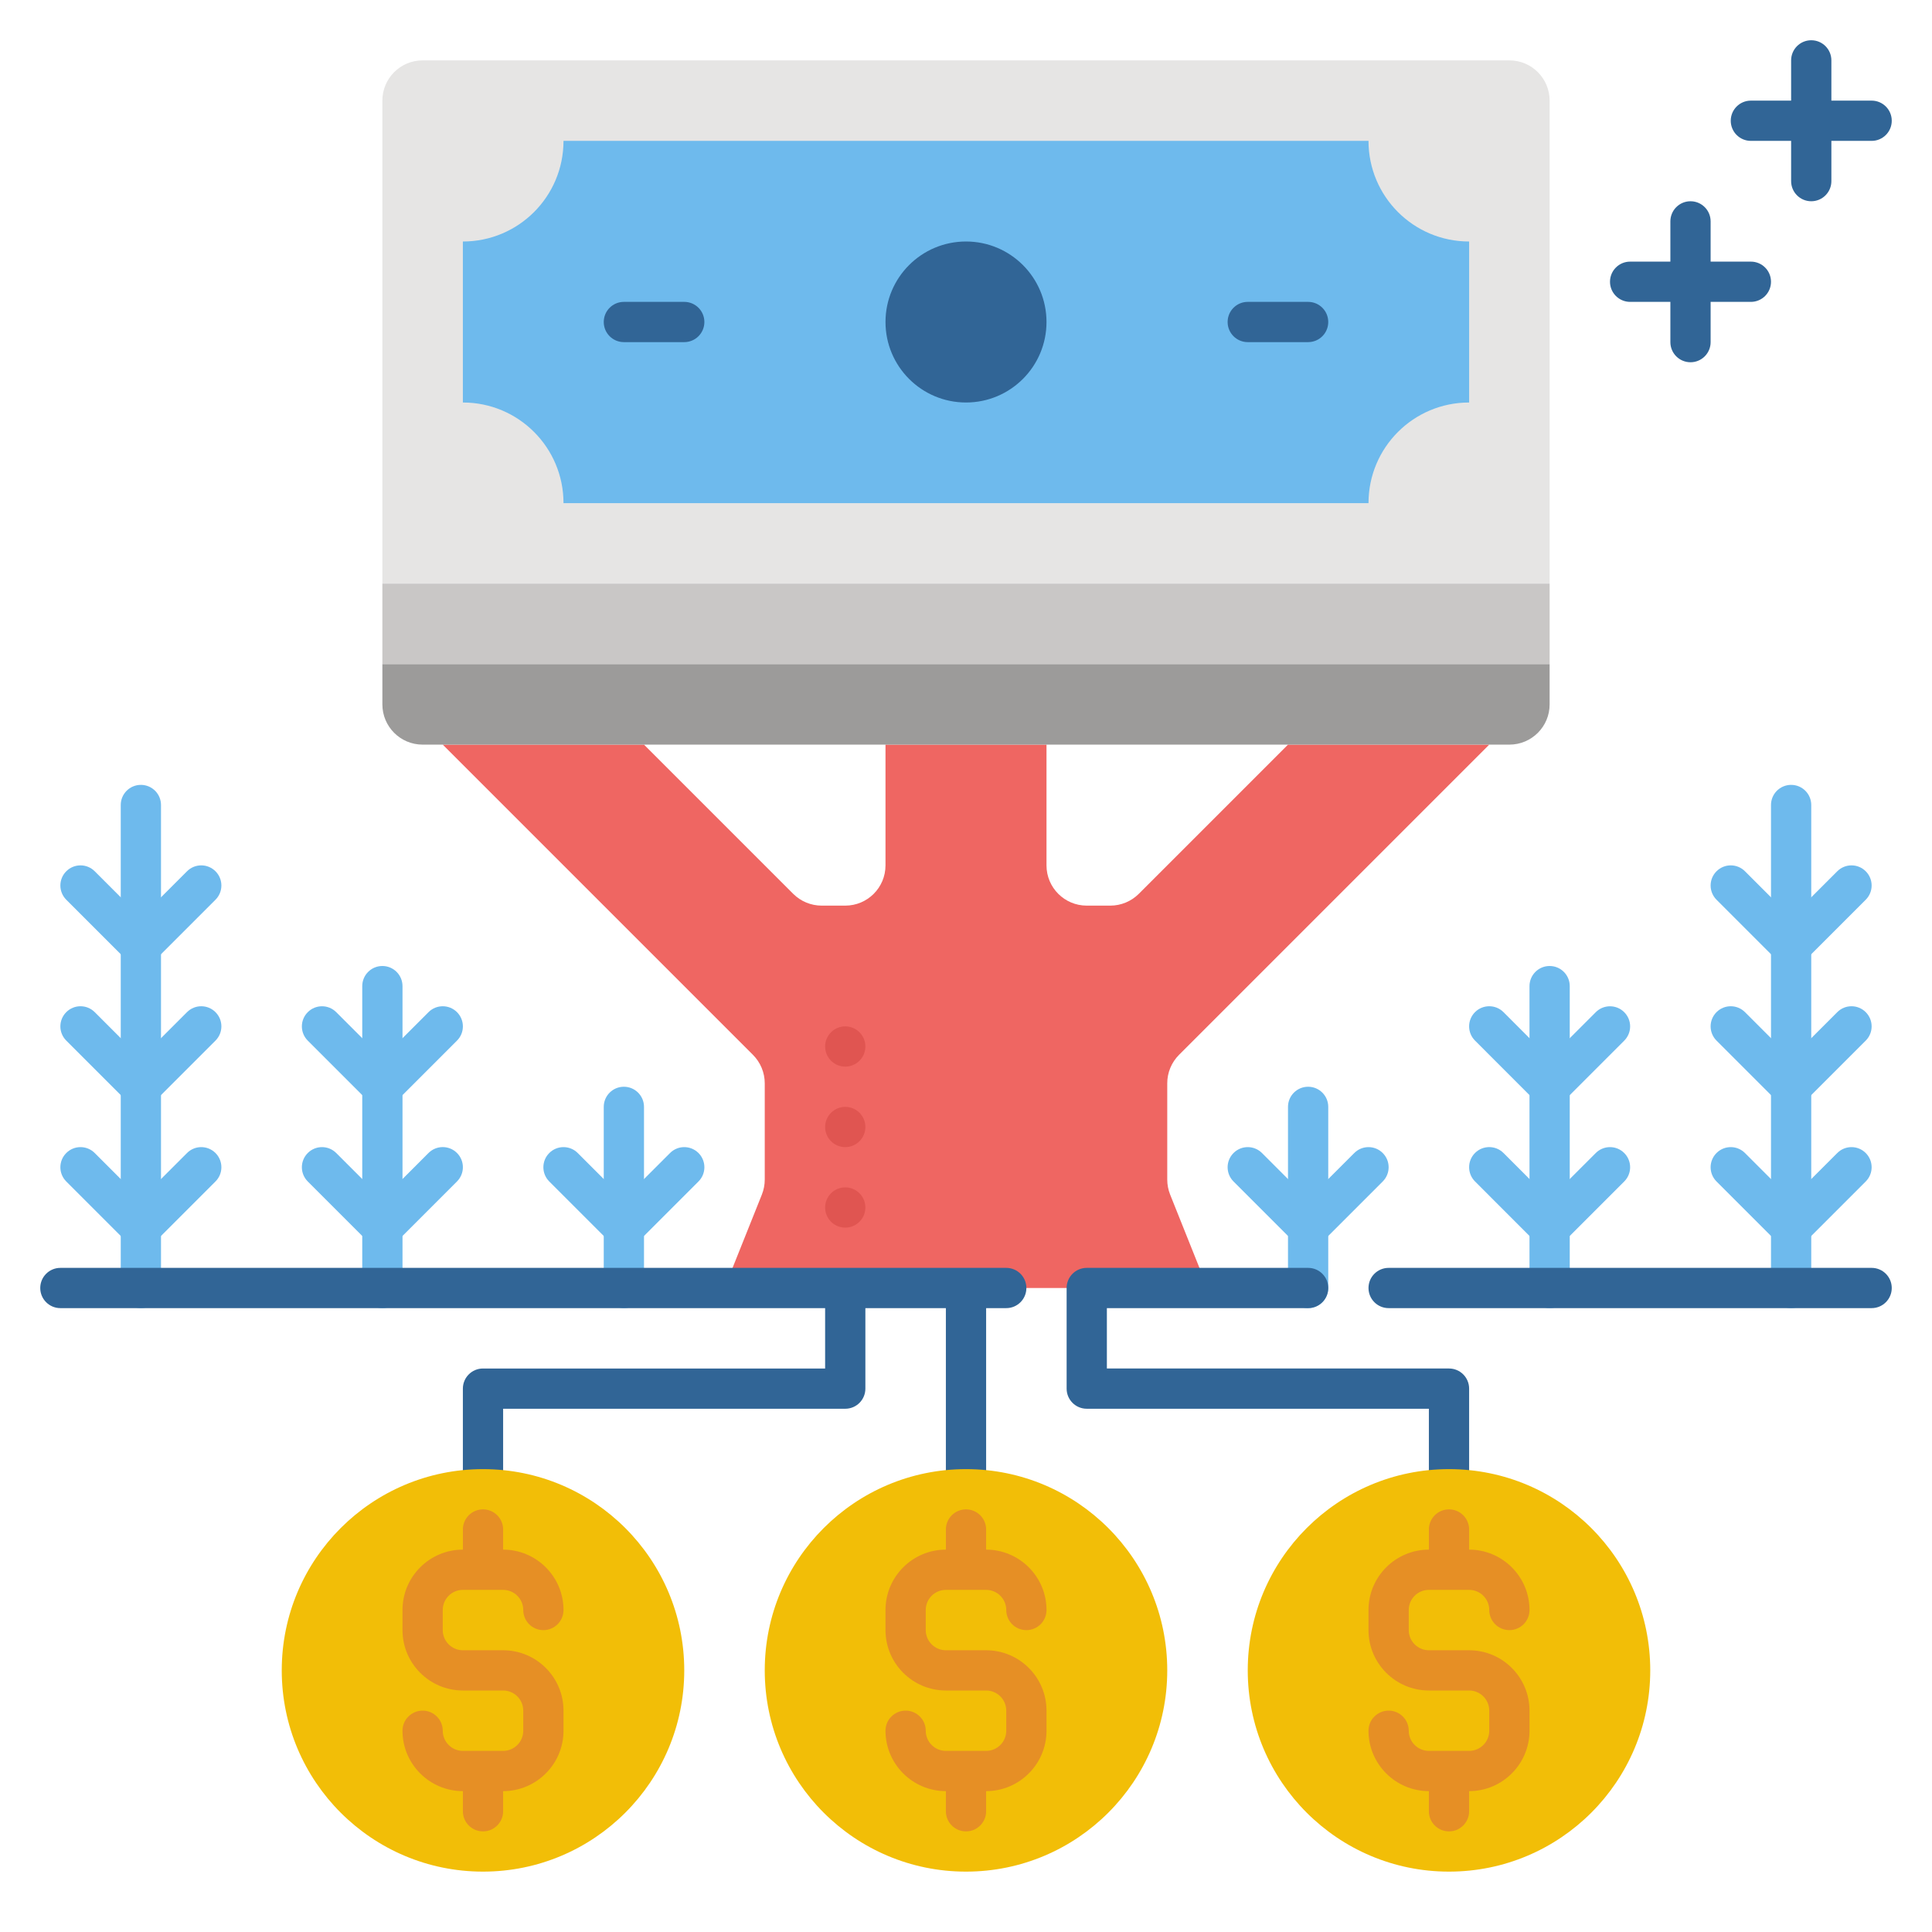 <?xml version="1.0" encoding="UTF-8"?> <svg xmlns="http://www.w3.org/2000/svg" id="Line" height="512" viewBox="0 0 96 96" width="512"><path d="m36 64 1.857-4.642c.094-.237.143-.489.143-.743v-4.786c0-.53-.211-1.039-.586-1.414l-15.414-15.415h10l7.414 7.414c.375.375.884.586 1.414.586h1.172c1.105 0 2-.895 2-2v-6h8v6c0 1.105.895 2 2 2h1.172c.53 0 1.039-.211 1.414-.586l7.414-7.414h10l-15.414 15.414c-.375.375-.586.884-.586 1.414v4.786c0 .254.049.507.143.743l1.857 4.643z" fill="#ef6662"></path><path d="m19 29v-24c0-1.105.895-2 2-2h54c1.105 0 2 .895 2 2v24z" fill="#e6e5e4"></path><path d="m28 25c0-2.764-2.236-5-5-5v-8c2.764 0 5-2.236 5-5h40c0 2.764 2.236 5 5 5v8c-2.764 0-5 2.236-5 5z" fill="#6ebaed"></path><circle cx="48" cy="16" fill="#316596" r="4"></circle><path d="m19 29h58v4h-58z" fill="#c9c7c6"></path><path d="m75 37h-54c-1.105 0-2-.895-2-2v-2h58v2c0 1.105-.895 2-2 2z" fill="#9c9b9a"></path><path d="m65 17h-3c-.553 0-1-.448-1-1s.447-1 1-1h3c.553 0 1 .448 1 1s-.447 1-1 1z" fill="#316596"></path><path d="m34 17h-3c-.553 0-1-.448-1-1s.447-1 1-1h3c.553 0 1 .448 1 1s-.447 1-1 1z" fill="#316596"></path><g fill="#6ebaed"><path d="m77 65c-.553 0-1-.448-1-1v-15c0-.552.447-1 1-1s1 .448 1 1v15c0 .552-.447 1-1 1z"></path><path d="m77 62c-.266 0-.52-.105-.707-.293l-3-3.001c-.391-.391-.391-1.024 0-1.415.391-.39 1.023-.39 1.414 0l2.293 2.294 2.293-2.292c.391-.391 1.023-.391 1.414 0s.391 1.023 0 1.414l-3 3c-.187.188-.441.293-.707.293z"></path><path d="m77 55.001c-.266 0-.52-.105-.707-.293l-3-3.001c-.391-.391-.391-1.024 0-1.415.391-.39 1.023-.39 1.414 0l2.293 2.295 2.293-2.292c.391-.391 1.023-.391 1.414 0s.391 1.023 0 1.414l-3 3c-.187.187-.441.292-.707.292z"></path><path d="m89 65c-.553 0-1-.448-1-1v-24c0-.552.447-1 1-1s1 .448 1 1v24c0 .552-.447 1-1 1z"></path><path d="m89 62c-.256 0-.512-.098-.707-.293l-3-3c-.391-.391-.391-1.023 0-1.414s1.023-.391 1.414 0l2.293 2.293 2.293-2.293c.391-.391 1.023-.391 1.414 0s.391 1.023 0 1.414l-3 3c-.195.195-.451.293-.707.293z"></path><path d="m89 55c-.256 0-.512-.098-.707-.293l-3-3c-.391-.391-.391-1.023 0-1.414s1.023-.391 1.414 0l2.293 2.293 2.293-2.293c.391-.391 1.023-.391 1.414 0s.391 1.023 0 1.414l-3 3c-.195.195-.451.293-.707.293z"></path><path d="m89 48c-.256 0-.512-.098-.707-.293l-3-3c-.391-.391-.391-1.023 0-1.414s1.023-.391 1.414 0l2.293 2.293 2.293-2.293c.391-.391 1.023-.391 1.414 0s.391 1.023 0 1.414l-3 3c-.195.195-.451.293-.707.293z"></path><path d="m65 65c-.553 0-1-.448-1-1v-9c0-.552.447-1 1-1s1 .448 1 1v9c0 .552-.447 1-1 1z"></path><path d="m65 62c-.256 0-.512-.098-.707-.293l-3-3c-.391-.391-.391-1.023 0-1.414s1.023-.391 1.414 0l2.293 2.293 2.293-2.293c.391-.391 1.023-.391 1.414 0s.391 1.023 0 1.414l-3 3c-.195.195-.451.293-.707.293z"></path><path d="m19 65c-.553 0-1-.448-1-1v-15c0-.552.447-1 1-1s1 .448 1 1v15c0 .552-.447 1-1 1z"></path><path d="m19 62c-.266 0-.52-.105-.707-.293l-3-3c-.391-.391-.391-1.023 0-1.414s1.023-.391 1.414 0l2.293 2.292 2.293-2.294c.391-.391 1.023-.39 1.414 0 .391.391.391 1.024 0 1.415l-3 3.001c-.187.188-.441.293-.707.293z"></path><path d="m19 55.001c-.266 0-.52-.105-.707-.293l-3-3c-.391-.391-.391-1.023 0-1.414s1.023-.391 1.414 0l2.293 2.293 2.293-2.294c.391-.391 1.023-.39 1.414 0 .391.391.391 1.024 0 1.415l-3 3.001c-.187.187-.441.292-.707.292z"></path><path d="m7 65c-.553 0-1-.448-1-1v-24c0-.552.447-1 1-1s1 .448 1 1v24c0 .552-.447 1-1 1z"></path><path d="m7 62c-.256 0-.512-.098-.707-.293l-3-3c-.391-.391-.391-1.023 0-1.414s1.023-.391 1.414 0l2.293 2.293 2.293-2.293c.391-.391 1.023-.391 1.414 0s.391 1.023 0 1.414l-3 3c-.195.195-.451.293-.707.293z"></path><path d="m7 55c-.256 0-.512-.098-.707-.293l-3-3c-.391-.391-.391-1.023 0-1.414s1.023-.391 1.414 0l2.293 2.293 2.293-2.293c.391-.391 1.023-.391 1.414 0s.391 1.023 0 1.414l-3 3c-.195.195-.451.293-.707.293z"></path><path d="m7 48c-.256 0-.512-.098-.707-.293l-3-3c-.391-.391-.391-1.023 0-1.414s1.023-.391 1.414 0l2.293 2.293 2.293-2.293c.391-.391 1.023-.391 1.414 0s.391 1.023 0 1.414l-3 3c-.195.195-.451.293-.707.293z"></path><path d="m31 65c-.553 0-1-.448-1-1v-9c0-.552.447-1 1-1s1 .448 1 1v9c0 .552-.447 1-1 1z"></path><path d="m31 62c-.256 0-.512-.098-.707-.293l-3-3c-.391-.391-.391-1.023 0-1.414s1.023-.391 1.414 0l2.293 2.293 2.293-2.293c.391-.391 1.023-.391 1.414 0s.391 1.023 0 1.414l-3 3c-.195.195-.451.293-.707.293z"></path></g><circle cx="42" cy="52" fill="#e05551" r="1"></circle><circle cx="42" cy="56" fill="#e05551" r="1"></circle><circle cx="42" cy="60" fill="#e05551" r="1"></circle><path d="m93 5h-2v-2c0-.552-.447-1-1-1s-1 .448-1 1v2h-2c-.553 0-1 .448-1 1s.447 1 1 1h2v2c0 .552.447 1 1 1s1-.448 1-1v-2h2c.553 0 1-.448 1-1s-.447-1-1-1z" fill="#316596"></path><path d="m87 13h-2v-2c0-.552-.447-1-1-1s-1 .448-1 1v2h-2c-.553 0-1 .448-1 1s.447 1 1 1h2v2c0 .552.447 1 1 1s1-.448 1-1v-2h2c.553 0 1-.448 1-1s-.447-1-1-1z" fill="#316596"></path><path d="m50 63h-47c-.553 0-1 .448-1 1s.447 1 1 1h38v3h-17c-.553 0-1 .448-1 1v6c0 .552.447 1 1 1s1-.448 1-1v-5h17c.553 0 1-.448 1-1v-4h4v10c0 .552.447 1 1 1s1-.448 1-1v-10h1c.553 0 1-.448 1-1s-.447-1-1-1z" fill="#316596"></path><circle cx="48" cy="83" fill="#f2be07" r="10"></circle><circle cx="24" cy="83" fill="#f2be07" r="10"></circle><path d="m25 82h-2c-.552 0-1-.449-1-1v-1c0-.551.448-1 1-1h2c.552 0 1 .449 1 1 0 .552.447 1 1 1s1-.448 1-1c0-1.654-1.346-3-3-3v-1c0-.552-.447-1-1-1s-1 .448-1 1v1c-1.654 0-3 1.346-3 3v1c0 1.654 1.346 3 3 3h2c.552 0 1 .449 1 1v1c0 .551-.448 1-1 1h-2c-.552 0-1-.449-1-1 0-.552-.447-1-1-1s-1 .448-1 1c0 1.654 1.346 3 3 3v1c0 .552.447 1 1 1s1-.448 1-1v-1c1.654 0 3-1.346 3-3v-1c0-1.654-1.346-3-3-3z" fill="#e68f25"></path><path d="m49 82h-2c-.552 0-1-.449-1-1v-1c0-.551.448-1 1-1h2c.552 0 1 .449 1 1 0 .552.447 1 1 1s1-.448 1-1c0-1.654-1.346-3-3-3v-1c0-.552-.447-1-1-1s-1 .448-1 1v1c-1.654 0-3 1.346-3 3v1c0 1.654 1.346 3 3 3h2c.552 0 1 .449 1 1v1c0 .551-.448 1-1 1h-2c-.552 0-1-.449-1-1 0-.552-.447-1-1-1s-1 .448-1 1c0 1.654 1.346 3 3 3v1c0 .552.447 1 1 1s1-.448 1-1v-1c1.654 0 3-1.346 3-3v-1c0-1.654-1.346-3-3-3z" fill="#e68f25"></path><path d="m72 68h-17v-3h10c.553 0 1-.448 1-1s-.447-1-1-1h-11c-.553 0-1 .448-1 1v5c0 .552.447 1 1 1h17v5c0 .552.447 1 1 1s1-.448 1-1v-6c0-.552-.447-1-1-1z" fill="#316596"></path><circle cx="72" cy="83" fill="#f2be07" r="10"></circle><path d="m73 82h-2c-.552 0-1-.449-1-1v-1c0-.551.448-1 1-1h2c.552 0 1 .449 1 1 0 .552.447 1 1 1s1-.448 1-1c0-1.654-1.346-3-3-3v-1c0-.552-.447-1-1-1s-1 .448-1 1v1c-1.654 0-3 1.346-3 3v1c0 1.654 1.346 3 3 3h2c.552 0 1 .449 1 1v1c0 .551-.448 1-1 1h-2c-.552 0-1-.449-1-1 0-.552-.447-1-1-1s-1 .448-1 1c0 1.654 1.346 3 3 3v1c0 .552.447 1 1 1s1-.448 1-1v-1c1.654 0 3-1.346 3-3v-1c0-1.654-1.346-3-3-3z" fill="#e68f25"></path><path d="m93 65h-24c-.553 0-1-.448-1-1s.447-1 1-1h24c.553 0 1 .448 1 1s-.447 1-1 1z" fill="#316596"></path></svg> 